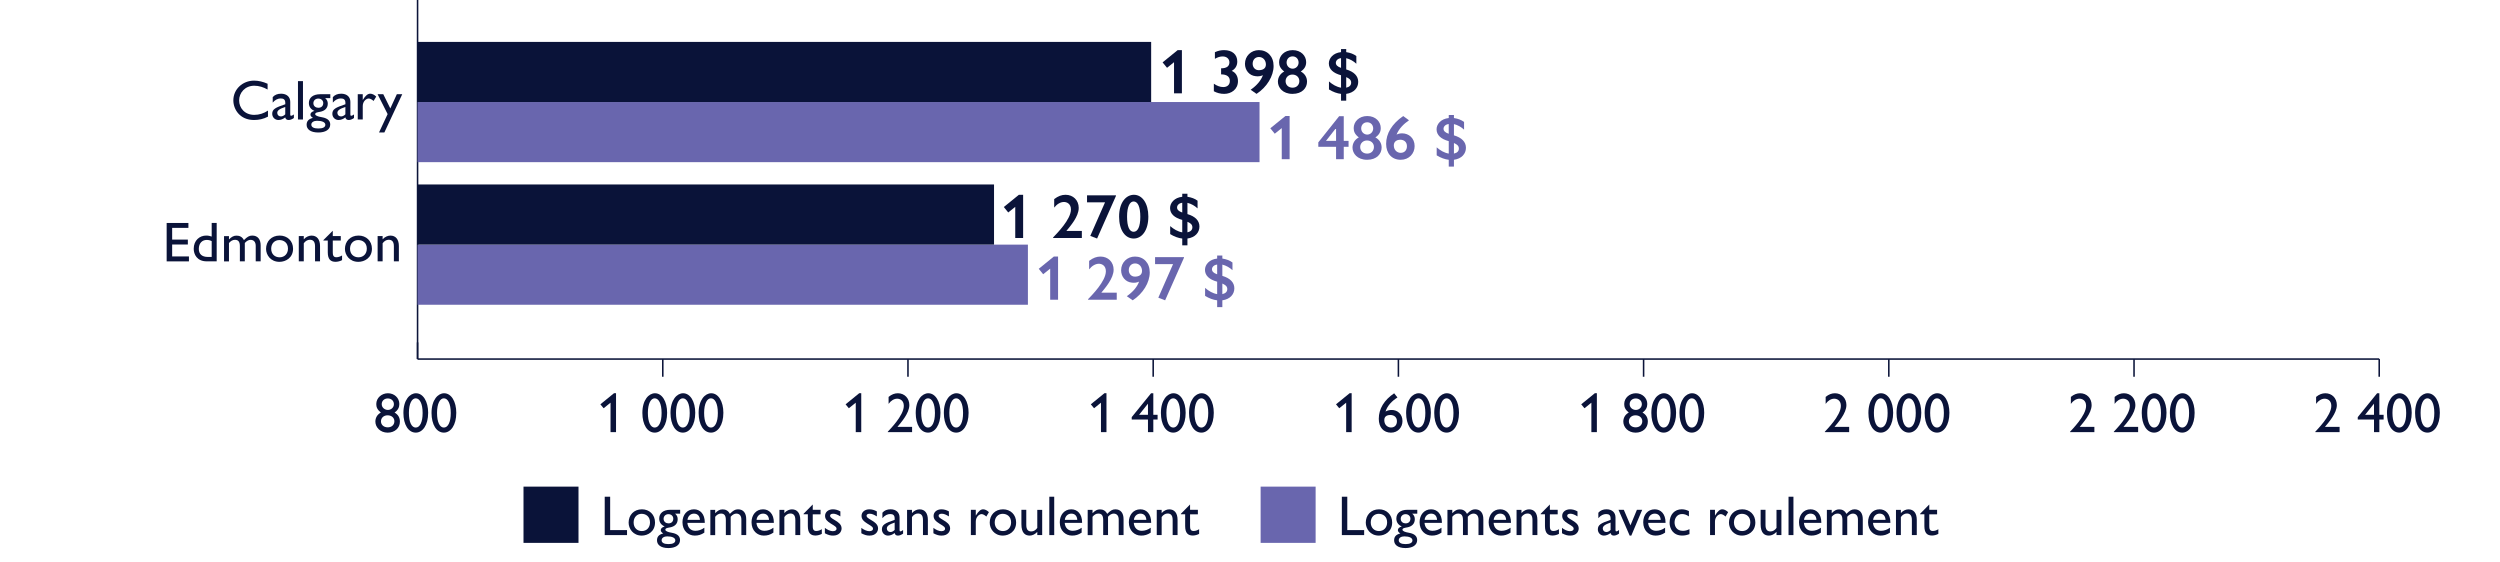 <?xml version="1.0" encoding="utf-8"?>
<!-- Generator: Adobe Illustrator 27.6.1, SVG Export Plug-In . SVG Version: 6.00 Build 0)  -->
<svg version="1.1" id="Graphic" xmlns="http://www.w3.org/2000/svg" xmlns:xlink="http://www.w3.org/1999/xlink" x="0px" y="0px"
	 viewBox="0 0 800 180" style="enable-background:new 0 0 800 180;" xml:space="preserve">
<style type="text/css">
	.st0{fill:#0A1339;}
	.st1{fill:none;stroke:#0C153A;stroke-width:0.5;stroke-miterlimit:10;}
	.st2{fill:#6966AE;}
</style>
<g>
	<g>
		<g>
			<path class="st0" d="M127.79,129.28c0,1.06-0.43,1.96-1.53,2.74c1.12,0.63,1.71,1.6,1.71,2.9c0,2.05-1.66,3.53-3.91,3.53
				c-2.41,0-3.94-1.75-3.94-3.53c0-1.15,0.54-2.25,1.75-2.9c-1.19-0.97-1.46-1.8-1.46-2.72c0-2.02,1.76-3.46,3.73-3.46
				C126.17,125.84,127.79,127.33,127.79,129.28z M124.09,136.75c1.3,0,2.11-0.85,2.11-1.94c0-1.08-0.83-1.91-2.18-1.91
				c-1.3,0-2.11,0.88-2.11,1.93C121.91,135.92,122.77,136.75,124.09,136.75z M124.12,131.18c0.97,0,1.93-0.72,1.93-1.84
				c0-1.04-0.79-1.84-1.96-1.84c-1.08,0-1.94,0.74-1.94,1.82C122.14,130.46,123.15,131.18,124.12,131.18z"/>
			<path class="st0" d="M137.01,132.1c0,3.94-1.78,6.34-3.96,6.34c-2.36,0-3.96-2.54-3.96-6.3c0-4.2,2.07-6.3,4.03-6.3
				C135.43,125.84,137.01,128.52,137.01,132.1z M133.03,136.82c1.31,0,2.21-1.69,2.21-4.66c0-3.06-0.95-4.7-2.21-4.7
				c-1.22,0-2.18,1.66-2.18,4.65S131.72,136.82,133.03,136.82z"/>
			<path class="st0" d="M146.01,132.1c0,3.94-1.78,6.34-3.96,6.34c-2.36,0-3.96-2.54-3.96-6.3c0-4.2,2.07-6.3,4.03-6.3
				C144.43,125.84,146.01,128.52,146.01,132.1z M142.03,136.82c1.31,0,2.21-1.69,2.21-4.66c0-3.06-0.95-4.7-2.21-4.7
				c-1.22,0-2.18,1.66-2.18,4.65S140.72,136.82,142.03,136.82z"/>
		</g>
		<g>
			<path class="st0" d="M197.13,125.84v12.44h-1.76v-9.42l-2.21,1.78l-1.04-1.26l4.36-3.55H197.13z"/>
			<path class="st0" d="M213.48,132.1c0,3.94-1.78,6.34-3.96,6.34c-2.36,0-3.96-2.54-3.96-6.3c0-4.2,2.07-6.3,4.03-6.3
				C211.9,125.84,213.48,128.52,213.48,132.1z M209.5,136.82c1.31,0,2.21-1.69,2.21-4.66c0-3.06-0.95-4.7-2.21-4.7
				c-1.22,0-2.18,1.66-2.18,4.65S208.19,136.82,209.5,136.82z"/>
			<path class="st0" d="M222.48,132.1c0,3.94-1.78,6.34-3.96,6.34c-2.36,0-3.96-2.54-3.96-6.3c0-4.2,2.07-6.3,4.03-6.3
				C220.9,125.84,222.48,128.52,222.48,132.1z M218.5,136.82c1.31,0,2.21-1.69,2.21-4.66c0-3.06-0.95-4.7-2.21-4.7
				c-1.22,0-2.18,1.66-2.18,4.65S217.19,136.82,218.5,136.82z"/>
			<path class="st0" d="M231.48,132.1c0,3.94-1.78,6.34-3.96,6.34c-2.36,0-3.96-2.54-3.96-6.3c0-4.2,2.07-6.3,4.03-6.3
				C229.9,125.84,231.48,128.52,231.48,132.1z M227.5,136.82c1.31,0,2.21-1.69,2.21-4.66c0-3.06-0.95-4.7-2.21-4.7
				c-1.22,0-2.18,1.66-2.18,4.65S226.19,136.82,227.5,136.82z"/>
		</g>
		<g>
			<path class="st0" d="M275.6,125.84v12.44h-1.76v-9.42l-2.21,1.78l-1.04-1.26l4.36-3.55H275.6z"/>
			<path class="st0" d="M290.99,129.62c0,2.63-2.67,5.58-3.8,6.97h4.68v1.69h-7.78v-0.13c0.41-0.5,5.13-5.08,5.13-8.28
				c0-1.89-1.42-2.29-2.12-2.29c-1.01,0-2.02,0.63-2.75,1.66v-2.23c0.97-0.81,1.94-1.17,2.97-1.17
				C289.44,125.84,290.99,127.44,290.99,129.62z"/>
			<path class="st0" d="M300.95,132.1c0,3.94-1.78,6.34-3.96,6.34c-2.36,0-3.96-2.54-3.96-6.3c0-4.2,2.07-6.3,4.03-6.3
				C299.36,125.84,300.95,128.52,300.95,132.1z M296.97,136.82c1.31,0,2.21-1.69,2.21-4.66c0-3.06-0.95-4.7-2.21-4.7
				c-1.22,0-2.18,1.66-2.18,4.65S295.65,136.82,296.97,136.82z"/>
			<path class="st0" d="M309.95,132.1c0,3.94-1.78,6.34-3.96,6.34c-2.36,0-3.96-2.54-3.96-6.3c0-4.2,2.07-6.3,4.03-6.3
				C308.36,125.84,309.95,128.52,309.95,132.1z M305.97,136.82c1.31,0,2.21-1.69,2.21-4.66c0-3.06-0.95-4.7-2.21-4.7
				c-1.22,0-2.18,1.66-2.18,4.65S304.65,136.82,305.97,136.82z"/>
		</g>
		<g>
			<path class="st0" d="M354.07,125.84v12.44h-1.76v-9.42l-2.21,1.78l-1.04-1.26l4.36-3.55H354.07z"/>
			<path class="st0" d="M369.06,125.84v6.9h1.37v1.51h-1.37v4.03h-1.71v-4.03h-5.2v-0.77l6.19-7.63H369.06z M367.35,129.17
				l-2.84,3.56h2.84V129.17z"/>
			<path class="st0" d="M379.41,132.1c0,3.94-1.78,6.34-3.96,6.34c-2.36,0-3.96-2.54-3.96-6.3c0-4.2,2.07-6.3,4.03-6.3
				C377.83,125.84,379.41,128.52,379.41,132.1z M375.43,136.82c1.31,0,2.21-1.69,2.21-4.66c0-3.06-0.95-4.7-2.21-4.7
				c-1.22,0-2.18,1.66-2.18,4.65S374.12,136.82,375.43,136.82z"/>
			<path class="st0" d="M388.41,132.1c0,3.94-1.78,6.34-3.96,6.34c-2.36,0-3.96-2.54-3.96-6.3c0-4.2,2.07-6.3,4.03-6.3
				C386.83,125.84,388.41,128.52,388.41,132.1z M384.43,136.82c1.31,0,2.21-1.69,2.21-4.66c0-3.06-0.95-4.7-2.21-4.7
				c-1.22,0-2.18,1.66-2.18,4.65S383.12,136.82,384.43,136.82z"/>
		</g>
		<g>
			<path class="st0" d="M432.53,125.84v12.44h-1.76v-9.42l-2.21,1.78l-1.04-1.26l4.36-3.55H432.53z"/>
			<path class="st0" d="M447.19,127.19c-1.69,1.06-3.21,2.56-3.82,4.5c0.68-0.38,1.33-0.5,2-0.5c1.76,0,3.42,1.26,3.42,3.55
				c0,2.03-1.46,3.71-3.69,3.71c-2.34,0-3.89-1.69-3.89-4.43c0-3.19,1.69-5.98,4.92-8.17L447.19,127.19z M445.11,136.8
				c1.15,0,1.91-0.74,1.91-2.02c0-1.26-0.88-1.98-2.11-1.98c-0.59,0-1.94,0.13-1.94,1.62C442.97,136.21,444.29,136.8,445.11,136.8z"
				/>
			<path class="st0" d="M457.88,132.1c0,3.94-1.78,6.34-3.96,6.34c-2.36,0-3.96-2.54-3.96-6.3c0-4.2,2.07-6.3,4.03-6.3
				C456.29,125.84,457.88,128.52,457.88,132.1z M453.9,136.82c1.31,0,2.21-1.69,2.21-4.66c0-3.06-0.95-4.7-2.21-4.7
				c-1.22,0-2.18,1.66-2.18,4.65S452.58,136.82,453.9,136.82z"/>
			<path class="st0" d="M466.88,132.1c0,3.94-1.78,6.34-3.96,6.34c-2.36,0-3.96-2.54-3.96-6.3c0-4.2,2.07-6.3,4.03-6.3
				C465.29,125.84,466.88,128.52,466.88,132.1z M462.9,136.82c1.31,0,2.21-1.69,2.21-4.66c0-3.06-0.95-4.7-2.21-4.7
				c-1.22,0-2.18,1.66-2.18,4.65S461.58,136.82,462.9,136.82z"/>
		</g>
		<g>
			<path class="st0" d="M511,125.84v12.44h-1.76v-9.42l-2.21,1.78l-1.04-1.26l4.36-3.55H511z"/>
			<path class="st0" d="M527.13,129.28c0,1.06-0.43,1.96-1.53,2.74c1.12,0.63,1.71,1.6,1.71,2.9c0,2.05-1.66,3.53-3.91,3.53
				c-2.41,0-3.94-1.75-3.94-3.53c0-1.15,0.54-2.25,1.75-2.9c-1.19-0.97-1.46-1.8-1.46-2.72c0-2.02,1.76-3.46,3.73-3.46
				C525.51,125.84,527.13,127.33,527.13,129.28z M523.42,136.75c1.3,0,2.11-0.85,2.11-1.94c0-1.08-0.83-1.91-2.18-1.91
				c-1.3,0-2.11,0.88-2.11,1.93C521.24,135.92,522.11,136.75,523.42,136.75z M523.46,131.18c0.97,0,1.93-0.72,1.93-1.84
				c0-1.04-0.79-1.84-1.96-1.84c-1.08,0-1.94,0.74-1.94,1.82C521.48,130.46,522.48,131.18,523.46,131.18z"/>
			<path class="st0" d="M536.35,132.1c0,3.94-1.78,6.34-3.96,6.34c-2.36,0-3.96-2.54-3.96-6.3c0-4.2,2.07-6.3,4.03-6.3
				C534.76,125.84,536.35,128.52,536.35,132.1z M532.37,136.82c1.31,0,2.21-1.69,2.21-4.66c0-3.06-0.95-4.7-2.21-4.7
				c-1.22,0-2.18,1.66-2.18,4.65S531.05,136.82,532.37,136.82z"/>
			<path class="st0" d="M545.35,132.1c0,3.94-1.78,6.34-3.96,6.34c-2.36,0-3.96-2.54-3.96-6.3c0-4.2,2.07-6.3,4.03-6.3
				C543.76,125.84,545.35,128.52,545.35,132.1z M541.37,136.82c1.31,0,2.21-1.69,2.21-4.66c0-3.06-0.95-4.7-2.21-4.7
				c-1.22,0-2.18,1.66-2.18,4.65S540.05,136.82,541.37,136.82z"/>
		</g>
		<g>
			<path class="st0" d="M590.85,129.62c0,2.63-2.66,5.58-3.8,6.97h4.68v1.69h-7.78v-0.13c0.41-0.5,5.13-5.08,5.13-8.28
				c0-1.89-1.42-2.29-2.12-2.29c-1.01,0-2.02,0.63-2.75,1.66v-2.23c0.97-0.81,1.94-1.17,2.97-1.17
				C589.3,125.84,590.85,127.44,590.85,129.62z"/>
			<path class="st0" d="M605.81,132.1c0,3.94-1.78,6.34-3.96,6.34c-2.36,0-3.96-2.54-3.96-6.3c0-4.2,2.07-6.3,4.03-6.3
				C604.23,125.84,605.81,128.52,605.81,132.1z M601.83,136.82c1.31,0,2.21-1.69,2.21-4.66c0-3.06-0.95-4.7-2.21-4.7
				c-1.22,0-2.18,1.66-2.18,4.65S600.52,136.82,601.83,136.82z"/>
			<path class="st0" d="M614.81,132.1c0,3.94-1.78,6.34-3.96,6.34c-2.36,0-3.96-2.54-3.96-6.3c0-4.2,2.07-6.3,4.03-6.3
				C613.23,125.84,614.81,128.52,614.81,132.1z M610.83,136.82c1.31,0,2.21-1.69,2.21-4.66c0-3.06-0.95-4.7-2.21-4.7
				c-1.22,0-2.18,1.66-2.18,4.65S609.52,136.82,610.83,136.82z"/>
			<path class="st0" d="M623.81,132.1c0,3.94-1.78,6.34-3.96,6.34c-2.36,0-3.96-2.54-3.96-6.3c0-4.2,2.07-6.3,4.03-6.3
				C622.23,125.84,623.81,128.52,623.81,132.1z M619.83,136.82c1.31,0,2.21-1.69,2.21-4.66c0-3.06-0.95-4.7-2.21-4.7
				c-1.22,0-2.18,1.66-2.18,4.65S618.52,136.82,619.83,136.82z"/>
		</g>
		<g>
			<path class="st0" d="M669.32,129.62c0,2.63-2.66,5.58-3.8,6.97h4.68v1.69h-7.78v-0.13c0.41-0.5,5.13-5.08,5.13-8.28
				c0-1.89-1.42-2.29-2.12-2.29c-1.01,0-2.02,0.63-2.75,1.66v-2.23c0.97-0.81,1.94-1.17,2.97-1.17
				C667.77,125.84,669.32,127.44,669.32,129.62z"/>
			<path class="st0" d="M683.32,129.62c0,2.63-2.66,5.58-3.8,6.97h4.68v1.69h-7.78v-0.13c0.41-0.5,5.13-5.08,5.13-8.28
				c0-1.89-1.42-2.29-2.12-2.29c-1.01,0-2.02,0.63-2.75,1.66v-2.23c0.97-0.81,1.94-1.17,2.97-1.17
				C681.78,125.84,683.32,127.44,683.32,129.62z"/>
			<path class="st0" d="M693.28,132.1c0,3.94-1.78,6.34-3.96,6.34c-2.36,0-3.96-2.54-3.96-6.3c0-4.2,2.07-6.3,4.03-6.3
				C691.69,125.84,693.28,128.52,693.28,132.1z M689.3,136.82c1.31,0,2.21-1.69,2.21-4.66c0-3.06-0.95-4.7-2.21-4.7
				c-1.22,0-2.18,1.66-2.18,4.65S687.99,136.82,689.3,136.82z"/>
			<path class="st0" d="M702.28,132.1c0,3.94-1.78,6.34-3.96,6.34c-2.36,0-3.96-2.54-3.96-6.3c0-4.2,2.07-6.3,4.03-6.3
				C700.69,125.84,702.28,128.52,702.28,132.1z M698.3,136.82c1.31,0,2.21-1.69,2.21-4.66c0-3.06-0.95-4.7-2.21-4.7
				c-1.22,0-2.18,1.66-2.18,4.65S696.99,136.82,698.3,136.82z"/>
		</g>
		<g>
			<path class="st0" d="M747.79,129.62c0,2.63-2.66,5.58-3.8,6.97h4.68v1.69h-7.78v-0.13c0.41-0.5,5.13-5.08,5.13-8.28
				c0-1.89-1.42-2.29-2.12-2.29c-1.01,0-2.02,0.63-2.75,1.66v-2.23c0.97-0.81,1.94-1.17,2.97-1.17
				C746.24,125.84,747.79,127.44,747.79,129.62z"/>
			<path class="st0" d="M761.39,125.84v6.9h1.37v1.51h-1.37v4.03h-1.71v-4.03h-5.2v-0.77l6.19-7.63H761.39z M759.68,129.17
				l-2.84,3.56h2.84V129.17z"/>
			<path class="st0" d="M771.75,132.1c0,3.94-1.78,6.34-3.96,6.34c-2.36,0-3.96-2.54-3.96-6.3c0-4.2,2.07-6.3,4.03-6.3
				C770.16,125.84,771.75,128.52,771.75,132.1z M767.77,136.82c1.31,0,2.21-1.69,2.21-4.66c0-3.06-0.95-4.7-2.21-4.7
				c-1.22,0-2.18,1.66-2.18,4.65S766.45,136.82,767.77,136.82z"/>
			<path class="st0" d="M780.75,132.1c0,3.94-1.78,6.34-3.96,6.34c-2.36,0-3.96-2.54-3.96-6.3c0-4.2,2.07-6.3,4.03-6.3
				C779.16,125.84,780.75,128.52,780.75,132.1z M776.77,136.82c1.31,0,2.21-1.69,2.21-4.66c0-3.06-0.95-4.7-2.21-4.7
				c-1.22,0-2.18,1.66-2.18,4.65S775.45,136.82,776.77,136.82z"/>
		</g>
	</g>
</g>
<line class="st1" x1="133.62" y1="114.9" x2="761.35" y2="114.9"/>
<g>
	<g>
		<line class="st1" x1="133.62" y1="114.9" x2="133.62" y2="109.56"/>
		<line class="st1" x1="212.09" y1="114.9" x2="212.09" y2="120.56"/>
		<line class="st1" x1="290.55" y1="114.9" x2="290.55" y2="120.56"/>
		<line class="st1" x1="369.02" y1="114.9" x2="369.02" y2="120.56"/>
		<line class="st1" x1="447.49" y1="114.9" x2="447.49" y2="120.56"/>
		<line class="st1" x1="525.95" y1="114.9" x2="525.95" y2="120.56"/>
		<line class="st1" x1="604.42" y1="114.9" x2="604.42" y2="120.56"/>
		<line class="st1" x1="682.89" y1="114.9" x2="682.89" y2="120.56"/>
		<line class="st1" x1="761.35" y1="114.9" x2="761.35" y2="120.56"/>
	</g>
</g>
<line class="st1" x1="133.62" y1="114.9" x2="133.62" y2="0"/>
<g>
	<g>
		<path class="st0" d="M60.29,71.35v1.57h-5.2v3.75h5.02v1.57h-5.02v3.82h5.37v1.58h-7.13V71.35H60.29z"/>
		<path class="st0" d="M69.34,71.35v12.28h-3.19c-3.1,0-4.16-2.23-4.16-4c0-2.75,1.91-4.25,4-4.25c0.7,0,1.24,0.14,1.75,0.32v-4.36
			H69.34z M66.48,82.22h1.26v-5.06c-0.5-0.27-0.99-0.38-1.6-0.38c-1.44,0-2.52,1.03-2.52,2.86C63.61,81.29,64.64,82.22,66.48,82.22z
			"/>
		<path class="st0" d="M78.05,76.84c1.04-1.04,1.71-1.46,2.66-1.46c1.76,0,2.7,1.19,2.7,3.17v5.08h-1.58v-4.95
			c0-1.24-0.61-1.93-1.67-1.93c-0.58,0-1.28,0.36-1.82,1.01v5.87h-1.58v-4.84c0-1.42-0.5-2.05-1.58-2.05c-0.77,0-1.37,0.4-1.91,1.03
			v5.87h-1.58v-8.08h1.58v1.06c0.85-0.86,1.53-1.22,2.41-1.22C76.65,75.38,77.55,75.81,78.05,76.84z"/>
		<path class="st0" d="M93.78,79.59c0,2.95-2.41,4.2-4.34,4.2c-2.86,0-4.3-2.21-4.3-4.14c0-2.41,1.69-4.27,4.36-4.27
			C91.93,75.38,93.78,77.07,93.78,79.59z M86.78,79.59c0,1.73,1.17,2.75,2.7,2.75c1.6,0,2.67-1.17,2.67-2.77
			c0-1.91-1.35-2.75-2.75-2.75C87.91,76.82,86.78,77.88,86.78,79.59z"/>
		<path class="st0" d="M102.41,78.75v4.88h-1.6v-4.84c0-1.67-0.79-2.07-1.66-2.07c-0.74,0-1.46,0.43-1.94,1.13v5.78h-1.6v-8.08h1.6
			v1.03c0.72-0.83,1.73-1.19,2.47-1.19C101.4,75.38,102.41,76.6,102.41,78.75z"/>
		<path class="st0" d="M106.45,73.87h0.04v1.67h2.56v1.44h-2.56v3.76c0,0.81,0.13,1.58,1.13,1.58c0.67,0,1.33-0.25,1.84-0.58v1.5
			c-0.58,0.34-1.46,0.54-2.07,0.54c-1.58,0-2.5-0.79-2.5-3.04v-3.76h-1.4v-0.16L106.45,73.87z"/>
		<path class="st0" d="M119.02,79.59c0,2.95-2.41,4.2-4.34,4.2c-2.86,0-4.3-2.21-4.3-4.14c0-2.41,1.69-4.27,4.36-4.27
			C117.16,75.38,119.02,77.07,119.02,79.59z M112.01,79.59c0,1.73,1.17,2.75,2.7,2.75c1.6,0,2.67-1.17,2.67-2.77
			c0-1.91-1.35-2.75-2.75-2.75C113.15,76.82,112.01,77.88,112.01,79.59z"/>
		<path class="st0" d="M127.64,78.75v4.88h-1.6v-4.84c0-1.67-0.79-2.07-1.66-2.07c-0.74,0-1.46,0.43-1.94,1.13v5.78h-1.6v-8.08h1.6
			v1.03c0.72-0.83,1.73-1.19,2.47-1.19C126.63,75.38,127.64,76.6,127.64,78.75z"/>
	</g>
</g>
<g>
	<g>
		<path class="st0" d="M85.63,26.8v1.85c-1.31-0.74-2.75-1.22-4.25-1.22c-3.01,0-4.86,2.29-4.86,4.7c0,2.41,1.78,4.63,4.84,4.63
			c1.6,0,3.06-0.49,4.39-1.37v1.93c-1.44,0.77-2.92,1.08-4.47,1.08c-4.52,0-6.61-3.4-6.61-6.28c0-3.6,2.99-6.32,6.64-6.32
			C82.7,25.8,84.16,26.14,85.63,26.8z"/>
		<path class="st0" d="M92.88,32.6v4.07c0,0.25,0.09,0.38,0.31,0.38c0.16,0,0.47-0.14,0.85-0.43v1.15
			c-0.61,0.41-1.15,0.63-1.67,0.63c-0.58,0-0.95-0.23-1.1-0.83c-0.7,0.56-1.44,0.83-2.18,0.83c-1.15,0-1.98-0.92-1.98-1.98
			c0-1.48,1.01-2,4.18-3.06v-0.45c0-1.01-0.5-1.41-1.46-1.41c-0.88,0-1.78,0.41-2.56,1.33v-1.75c0.63-0.74,1.55-1.1,2.68-1.1
			C91.8,29.99,92.88,31.05,92.88,32.6z M89.88,37.26c0.5,0,0.97-0.25,1.4-0.67v-2.36c-1.85,0.61-2.56,1.13-2.56,1.89
			C88.72,36.76,89.19,37.26,89.88,37.26z"/>
		<path class="st0" d="M96.95,25.96v12.28h-1.6V25.96H96.95z"/>
		<path class="st0" d="M105.7,31.4h-1.66c0.61,0.47,0.85,1.1,0.85,1.76c0,1.53-1.04,2.34-2.43,2.61c-0.7,0.14-1.6,0.2-1.6,0.76
			c0,0.42,0.79,0.77,2.09,0.97c2.27,0.38,2.72,1.44,2.72,2.36c0,1.62-1.55,2.54-3.82,2.54c-2.56,0-3.73-1.1-3.73-2.45
			c0-1.01,0.43-1.84,2.03-2.23c-0.54-0.32-0.81-0.67-0.81-1.03c0-0.54,0.38-0.94,1.28-1.21c-1.3-0.54-1.78-1.48-1.78-2.52
			c0-1.66,1.26-2.81,3.66-2.81h3.2V31.4z M101.86,41.12c1.44,0,2.25-0.41,2.25-1.19c0-0.85-1.12-1.28-2.65-1.28
			c-0.99,0-1.84,0.43-1.84,1.24C99.63,40.7,100.44,41.12,101.86,41.12z M101.86,34.49c0.9,0,1.58-0.5,1.58-1.53
			c0-0.77-0.65-1.42-1.58-1.42c-0.92,0-1.58,0.63-1.58,1.48C100.28,33.99,101.09,34.49,101.86,34.49z"/>
		<path class="st0" d="M112.12,32.6v4.07c0,0.25,0.09,0.38,0.31,0.38c0.16,0,0.47-0.14,0.85-0.43v1.15
			c-0.61,0.41-1.15,0.63-1.67,0.63c-0.58,0-0.95-0.23-1.1-0.83c-0.7,0.56-1.44,0.83-2.18,0.83c-1.15,0-1.98-0.92-1.98-1.98
			c0-1.48,1.01-2,4.18-3.06v-0.45c0-1.01-0.5-1.41-1.46-1.41c-0.88,0-1.78,0.41-2.56,1.33v-1.75c0.63-0.74,1.55-1.1,2.68-1.1
			C111.04,29.99,112.12,31.05,112.12,32.6z M109.12,37.26c0.5,0,0.97-0.25,1.4-0.67v-2.36c-1.85,0.61-2.56,1.13-2.56,1.89
			C107.97,36.76,108.43,37.26,109.12,37.26z"/>
		<path class="st0" d="M120.39,30.91l-0.85,1.4c-0.47-0.45-1.1-0.79-1.55-0.79c-0.79,0-1.91,0.9-1.91,2.41v4.3h-1.6v-8.08h1.6v1.85
			c0.92-1.51,1.66-2.02,2.41-2.02C119.16,29.99,119.85,30.37,120.39,30.91z"/>
		<path class="st0" d="M122.65,30.15l2.25,4.55l2.09-4.55h1.73L123,42.38h-1.71l2.75-5.87l-3.21-6.36H122.65z"/>
	</g>
</g>
<rect x="133.62" y="32.65" class="st2" width="269.43" height="19.24"/>
<rect x="133.62" y="78.28" class="st2" width="195.31" height="19.24"/>
<rect x="133.62" y="13.41" class="st0" width="234.75" height="19.24"/>
<rect x="133.62" y="59.03" class="st0" width="184.47" height="19.24"/>
<g>
	<g>
		<g>
			<path class="st0" d="M378.21,16.04v13.82h-2.52V19.9l-2.24,1.8l-1.42-1.74l4.82-3.92H378.21z"/>
			<path class="st0" d="M394.15,22.68c1.32,0.54,2,1.78,2,3.28c0,2.62-2.12,4.08-4.42,4.08c-1.18,0-2.32-0.3-3.3-0.84v-2.42
				c0.96,0.68,2,1.08,3,1.08c1.26,0,2.12-0.7,2.12-1.96c0-1.4-1.02-2.1-2.8-2.1v-1.94c1.84,0,2.66-0.72,2.66-1.92
				c0-1.04-0.8-1.88-2.16-1.88c-0.84,0-1.62,0.26-2.48,0.76V16.7c1.06-0.5,2.04-0.66,2.96-0.66c2.52,0,4.2,1.34,4.2,3.66
				C395.93,21.04,395.27,22.08,394.15,22.68z"/>
			<path class="st0" d="M407.55,21.12c0,3.2-2.14,6.76-5.46,8.92l-1.88-1.32c1.96-1.36,3.34-3,3.92-4.66
				c-0.68,0.32-1.5,0.44-2.32,0.32c-2.06-0.2-3.42-1.92-3.42-3.96c0-2.48,1.94-4.38,4.44-4.38
				C405.55,16.04,407.55,18.02,407.55,21.12z M402.81,22.46c1.14,0,2.28-0.44,2.28-1.82c0-1.28-0.84-2.4-2.22-2.4
				c-1.2,0-2.02,0.88-2.02,2.16C400.85,21.54,401.63,22.46,402.81,22.46z"/>
			<path class="st0" d="M417.97,19.88c0,1.2-0.48,2.16-1.72,3c1.3,0.7,2,1.86,2,3.26c0,1.98-1.54,3.9-4.64,3.9
				c-3.18,0-4.68-2.06-4.68-3.9c0-1.3,0.66-2.54,2.02-3.26c-1.28-0.98-1.64-1.9-1.64-2.98c0-2.02,1.68-3.86,4.34-3.86
				C416.37,16.04,417.97,17.9,417.97,19.88z M413.63,28.06c1.28,0,2.16-0.9,2.16-2.12c0-1.2-0.92-2.08-2.22-2.08
				c-1.28,0-2.18,0.92-2.18,2.1C411.39,27.2,412.31,28.06,413.63,28.06z M413.65,21.98c0.98,0,1.9-0.8,1.9-1.96
				c0-1.08-0.74-1.98-1.92-1.98c-1.18,0-1.92,0.9-1.92,1.96C411.71,21.2,412.67,21.98,413.65,21.98z"/>
			<path class="st0" d="M430.79,32.22h-1.66v-2.18c-1.2-0.12-2.62-0.64-3.86-1.42v-2.56c1.14,1,2.44,1.76,3.86,2v-3.98
				c-2.5-0.68-3.9-1.94-3.9-3.8c0-1.62,1.36-3.34,3.9-3.6V15.7h1.66v0.98c1.3,0.2,2.38,0.6,3.24,1.26v2.46
				c-0.86-0.82-2.04-1.5-3.24-1.78v3.6c2.52,0.74,3.84,2.12,3.84,3.98c0,1.9-1.36,3.5-3.84,3.84V32.22z M429.13,18.6
				c-1.06,0.12-1.66,0.8-1.66,1.5c0,0.68,0.46,1.2,1.66,1.62V18.6z M430.79,28.06c1.06-0.24,1.58-0.8,1.58-1.62
				c0-1-0.8-1.4-1.58-1.76V28.06z"/>
		</g>
	</g>
	<g>
		<g>
			<path class="st0" d="M327.4,62.33v13.82h-2.52v-9.96l-2.24,1.8l-1.42-1.74l4.82-3.92H327.4z"/>
			<path class="st0" d="M345.19,66.53c0,2.8-2.68,5.8-3.94,7.36h4.94v2.26H337v-0.18c1.24-1.3,5.7-5.76,5.7-8.94
				c0-1.84-1.34-2.4-2.22-2.4c-1.12,0-2.24,0.66-3.14,1.8v-2.72c1.28-0.98,2.42-1.38,3.64-1.38
				C343.4,62.33,345.19,64.07,345.19,66.53z"/>
			<path class="st0" d="M357.11,62.51v0.18l-6.04,13.64l-2.18-0.84l4.72-10.74h-5.76v-2.24H357.11z"/>
			<path class="st0" d="M367.47,69.31c0,4.48-2.1,7.02-4.68,7.02c-2.72,0-4.68-2.66-4.68-7c0-4.68,2.32-7,4.74-7
				C365.53,62.33,367.47,65.09,367.47,69.31z M362.76,74.17c1.3,0,2.14-1.56,2.14-4.8c0-3.16-0.8-4.9-2.14-4.9
				c-1.2,0-2.1,1.56-2.1,4.86C360.66,72.49,361.4,74.17,362.76,74.17z"/>
			<path class="st0" d="M379.98,78.51h-1.66v-2.18c-1.2-0.12-2.62-0.64-3.86-1.42v-2.56c1.14,1,2.44,1.76,3.86,2v-3.98
				c-2.5-0.68-3.9-1.94-3.9-3.8c0-1.62,1.36-3.34,3.9-3.6v-0.98h1.66v0.98c1.3,0.2,2.38,0.6,3.24,1.26v2.46
				c-0.86-0.82-2.04-1.5-3.24-1.78v3.6c2.52,0.74,3.84,2.12,3.84,3.98c0,1.9-1.36,3.5-3.84,3.84V78.51z M378.32,64.89
				c-1.06,0.12-1.66,0.8-1.66,1.5c0,0.68,0.46,1.2,1.66,1.62V64.89z M379.98,74.35c1.06-0.24,1.58-0.8,1.58-1.62
				c0-1-0.8-1.4-1.58-1.76V74.35z"/>
		</g>
	</g>
	<g>
		<g>
			<path class="st2" d="M412.68,37.13v13.82h-2.52v-9.96l-2.24,1.8l-1.42-1.74l4.82-3.92H412.68z"/>
			<path class="st2" d="M430,37.19v7.88h1.54v1.9H430v3.98h-2.46v-3.98h-5.68v-1.42l6.66-8.36H430z M427.54,40.97l-3.22,4.1h3.22
				V40.97z"/>
			<path class="st2" d="M441.84,40.97c0,1.2-0.48,2.16-1.72,3c1.3,0.7,2,1.86,2,3.26c0,1.98-1.54,3.9-4.64,3.9
				c-3.18,0-4.68-2.06-4.68-3.9c0-1.3,0.66-2.54,2.02-3.26c-1.28-0.98-1.64-1.9-1.64-2.98c0-2.02,1.68-3.86,4.34-3.86
				C440.24,37.13,441.84,38.99,441.84,40.97z M437.5,49.15c1.28,0,2.16-0.9,2.16-2.12c0-1.2-0.92-2.08-2.22-2.08
				c-1.28,0-2.18,0.92-2.18,2.1C435.26,48.29,436.18,49.15,437.5,49.15z M437.52,43.07c0.98,0,1.9-0.8,1.9-1.96
				c0-1.08-0.74-1.98-1.92-1.98c-1.18,0-1.92,0.9-1.92,1.96C435.58,42.29,436.54,43.07,437.52,43.07z"/>
			<path class="st2" d="M450.88,38.49c-1.72,1.18-3.24,2.7-3.98,4.58c0.6-0.3,1.18-0.4,1.78-0.4c2.12,0,4,1.52,4,4.08
				c0,2.38-1.78,4.38-4.46,4.38c-2.9,0-4.66-2.1-4.66-5.08c0-3.36,1.86-6.4,5.46-8.92L450.88,38.49z M448.2,48.91
				c1.3,0,2.02-0.92,2.02-2.12c0-1.34-0.9-2.08-2.16-2.08c-0.86,0-2.04,0.44-2.04,1.8C446.02,48.21,447.26,48.91,448.2,48.91z"/>
			<path class="st2" d="M465.26,53.31h-1.66v-2.18c-1.2-0.12-2.62-0.64-3.86-1.42v-2.56c1.14,1,2.44,1.76,3.86,2v-3.98
				c-2.5-0.68-3.9-1.94-3.9-3.8c0-1.62,1.36-3.34,3.9-3.6v-0.98h1.66v0.98c1.3,0.2,2.38,0.6,3.24,1.26v2.46
				c-0.86-0.82-2.04-1.5-3.24-1.78v3.6c2.52,0.74,3.84,2.12,3.84,3.98c0,1.9-1.36,3.5-3.84,3.84V53.31z M463.59,39.69
				c-1.06,0.12-1.66,0.8-1.66,1.5c0,0.68,0.46,1.2,1.66,1.62V39.69z M465.26,49.15c1.06-0.24,1.58-0.8,1.58-1.62
				c0-1-0.8-1.4-1.58-1.76V49.15z"/>
		</g>
	</g>
	<g>
		<g>
			<path class="st2" d="M338.58,82.1v13.82h-2.52v-9.96l-2.24,1.8l-1.42-1.74l4.82-3.92H338.58z"/>
			<path class="st2" d="M356.36,86.3c0,2.8-2.68,5.8-3.94,7.36h4.94v2.26h-9.18v-0.18c1.24-1.3,5.7-5.76,5.7-8.94
				c0-1.84-1.34-2.4-2.22-2.4c-1.12,0-2.24,0.66-3.14,1.8v-2.72c1.28-0.98,2.42-1.38,3.64-1.38
				C354.58,82.1,356.36,83.84,356.36,86.3z"/>
			<path class="st2" d="M367.92,87.18c0,3.2-2.14,6.76-5.46,8.92l-1.88-1.32c1.96-1.36,3.34-3,3.92-4.66
				c-0.68,0.32-1.5,0.44-2.32,0.32c-2.06-0.2-3.42-1.92-3.42-3.96c0-2.48,1.94-4.38,4.44-4.38
				C365.92,82.1,367.92,84.08,367.92,87.18z M363.17,88.52c1.14,0,2.28-0.44,2.28-1.82c0-1.28-0.84-2.4-2.22-2.4
				c-1.2,0-2.02,0.88-2.02,2.16C361.21,87.6,361.99,88.52,363.17,88.52z"/>
			<path class="st2" d="M378.88,82.28v0.18l-6.04,13.64l-2.18-0.84l4.72-10.74h-5.76v-2.24H378.88z"/>
			<path class="st2" d="M391.15,98.28h-1.66V96.1c-1.2-0.12-2.62-0.64-3.86-1.42v-2.56c1.14,1,2.44,1.76,3.86,2v-3.98
				c-2.5-0.68-3.9-1.94-3.9-3.8c0-1.62,1.36-3.34,3.9-3.6v-0.98h1.66v0.98c1.3,0.2,2.38,0.6,3.24,1.26v2.46
				c-0.86-0.82-2.04-1.5-3.24-1.78v3.6c2.52,0.74,3.84,2.12,3.84,3.98c0,1.9-1.36,3.5-3.84,3.84V98.28z M389.49,84.66
				c-1.06,0.12-1.66,0.8-1.66,1.5c0,0.68,0.46,1.2,1.66,1.62V84.66z M391.15,94.12c1.06-0.24,1.58-0.8,1.58-1.62
				c0-1-0.8-1.4-1.58-1.76V94.12z"/>
		</g>
	</g>
</g>
<g>
	<g>
		<path class="st0" d="M195.25,158.95v10.68h5.4v1.6h-7.14v-12.28H195.25z"/>
		<path class="st0" d="M209.61,167.19c0,2.95-2.36,4.2-4.24,4.2c-2.8,0-4.21-2.21-4.21-4.14c0-2.41,1.65-4.27,4.26-4.27
			C207.79,162.98,209.61,164.67,209.61,167.19z M202.76,167.19c0,1.73,1.14,2.75,2.64,2.75c1.57,0,2.6-1.17,2.6-2.77
			c0-1.91-1.32-2.75-2.69-2.75C203.87,164.42,202.76,165.48,202.76,167.19z"/>
		<path class="st0" d="M217.65,164.38h-1.62c0.6,0.47,0.83,1.1,0.83,1.76c0,1.53-1.02,2.34-2.38,2.61c-0.69,0.14-1.57,0.2-1.57,0.76
			c0,0.42,0.77,0.77,2.04,0.97c2.22,0.38,2.66,1.44,2.66,2.36c0,1.62-1.51,2.54-3.73,2.54c-2.5,0-3.64-1.1-3.64-2.45
			c0-1.01,0.42-1.84,1.99-2.23c-0.53-0.32-0.79-0.67-0.79-1.03c0-0.54,0.37-0.94,1.25-1.21c-1.27-0.54-1.74-1.48-1.74-2.52
			c0-1.66,1.23-2.81,3.57-2.81h3.13V164.38z M213.9,174.11c1.41,0,2.2-0.41,2.2-1.19c0-0.85-1.09-1.28-2.59-1.28
			c-0.97,0-1.79,0.43-1.79,1.24C211.72,173.69,212.51,174.11,213.9,174.11z M213.9,167.48c0.88,0,1.55-0.5,1.55-1.53
			c0-0.77-0.63-1.42-1.55-1.42c-0.9,0-1.55,0.63-1.55,1.48C212.35,166.98,213.14,167.48,213.9,167.48z"/>
		<path class="st0" d="M225.53,167.16v0.16h-5.56c0.11,1.53,1.07,2.54,2.55,2.54c1.02,0,2.02-0.36,2.87-0.99v1.57
			c-1.04,0.7-1.95,0.95-3.08,0.95c-2.11,0-3.92-1.6-3.92-4.27c0-2.34,1.43-4.14,3.69-4.14
			C224.05,162.98,225.53,164.51,225.53,167.16z M223.98,166.36c-0.07-1.24-0.74-2-1.92-2c-1.13,0-1.97,0.88-2.06,2H223.98z"/>
		<path class="st0" d="M233.55,164.44c1.02-1.04,1.67-1.46,2.6-1.46c1.72,0,2.64,1.19,2.64,3.17v5.08h-1.55v-4.95
			c0-1.24-0.6-1.93-1.64-1.93c-0.56,0-1.25,0.36-1.78,1.01v5.87h-1.55v-4.84c0-1.42-0.49-2.05-1.55-2.05c-0.76,0-1.34,0.4-1.86,1.03
			v5.87h-1.55v-8.08h1.55v1.06c0.83-0.86,1.5-1.22,2.36-1.22C232.18,162.98,233.06,163.41,233.55,164.44z"/>
		<path class="st0" d="M247.63,167.16v0.16h-5.56c0.11,1.53,1.07,2.54,2.55,2.54c1.02,0,2.02-0.36,2.87-0.99v1.57
			c-1.04,0.7-1.95,0.95-3.08,0.95c-2.11,0-3.92-1.6-3.92-4.27c0-2.34,1.43-4.14,3.69-4.14
			C246.15,162.98,247.63,164.51,247.63,167.16z M246.08,166.36c-0.07-1.24-0.74-2-1.92-2c-1.13,0-1.97,0.88-2.06,2H246.08z"/>
		<path class="st0" d="M256.08,166.35v4.88h-1.57v-4.84c0-1.67-0.77-2.07-1.62-2.07c-0.72,0-1.42,0.43-1.9,1.13v5.78h-1.57v-8.08
			h1.57v1.03c0.7-0.83,1.69-1.19,2.41-1.19C255.09,162.98,256.08,164.2,256.08,166.35z"/>
		<path class="st0" d="M260.04,161.47h0.04v1.67h2.5v1.44h-2.5v3.76c0,0.81,0.12,1.58,1.11,1.58c0.65,0,1.3-0.25,1.79-0.58v1.49
			c-0.56,0.34-1.42,0.54-2.02,0.54c-1.55,0-2.45-0.79-2.45-3.04v-3.76h-1.37v-0.16L260.04,161.47z"/>
		<path class="st0" d="M266.53,162.98c0.81,0,1.6,0.22,2.39,0.67v1.6c-0.9-0.56-1.57-0.86-2.29-0.86s-1,0.31-1,0.61
			c0,0.4,0.11,0.63,1.57,1.48c0.95,0.56,2.11,1.3,2.11,2.61c0,0.95-0.7,2.3-2.71,2.3c-0.86,0-1.46-0.14-2.64-0.74v-1.73
			c0.74,0.59,1.78,1.06,2.52,1.06c0.88,0,1.21-0.38,1.21-0.76c0-0.5-0.14-0.67-1.88-1.71c-1.04-0.65-1.79-1.31-1.79-2.43
			C264.01,163.86,265.07,162.98,266.53,162.98z"/>
		<path class="st0" d="M278.2,162.98c0.81,0,1.6,0.22,2.39,0.67v1.6c-0.9-0.56-1.57-0.86-2.29-0.86s-1,0.31-1,0.61
			c0,0.4,0.11,0.63,1.57,1.48c0.95,0.56,2.11,1.3,2.11,2.61c0,0.95-0.7,2.3-2.71,2.3c-0.86,0-1.46-0.14-2.64-0.74v-1.73
			c0.74,0.59,1.78,1.06,2.52,1.06c0.88,0,1.21-0.38,1.21-0.76c0-0.5-0.14-0.67-1.88-1.71c-1.04-0.65-1.79-1.31-1.79-2.43
			C275.68,163.86,276.74,162.98,278.2,162.98z"/>
		<path class="st0" d="M287.86,165.59v4.07c0,0.25,0.09,0.38,0.3,0.38c0.16,0,0.46-0.14,0.83-0.43v1.15
			c-0.6,0.41-1.13,0.63-1.64,0.63c-0.56,0-0.93-0.23-1.07-0.83c-0.69,0.56-1.41,0.83-2.13,0.83c-1.13,0-1.94-0.92-1.94-1.98
			c0-1.48,0.99-2,4.08-3.06v-0.45c0-1.01-0.49-1.41-1.42-1.41c-0.86,0-1.74,0.41-2.5,1.33v-1.75c0.62-0.74,1.51-1.1,2.62-1.1
			C286.8,162.98,287.86,164.04,287.86,165.59z M284.92,170.25c0.49,0,0.95-0.25,1.37-0.67v-2.36c-1.81,0.61-2.5,1.13-2.5,1.89
			C283.79,169.75,284.25,170.25,284.92,170.25z"/>
		<path class="st0" d="M296.92,166.35v4.88h-1.57v-4.84c0-1.67-0.77-2.07-1.62-2.07c-0.72,0-1.42,0.43-1.9,1.13v5.78h-1.57v-8.08
			h1.57v1.03c0.7-0.83,1.69-1.19,2.41-1.19C295.93,162.98,296.92,164.2,296.92,166.35z"/>
		<path class="st0" d="M301.26,162.98c0.81,0,1.6,0.22,2.39,0.67v1.6c-0.9-0.56-1.57-0.86-2.29-0.86s-1,0.31-1,0.61
			c0,0.4,0.11,0.63,1.57,1.48c0.95,0.56,2.11,1.3,2.11,2.61c0,0.95-0.7,2.3-2.71,2.3c-0.86,0-1.46-0.14-2.64-0.74v-1.73
			c0.74,0.59,1.78,1.06,2.52,1.06c0.88,0,1.21-0.38,1.21-0.76c0-0.5-0.14-0.67-1.88-1.71c-1.04-0.65-1.79-1.31-1.79-2.43
			C298.75,163.86,299.8,162.98,301.26,162.98z"/>
		<path class="st0" d="M316.45,163.9l-0.83,1.4c-0.46-0.45-1.07-0.79-1.51-0.79c-0.77,0-1.86,0.9-1.86,2.41v4.3h-1.57v-8.08h1.57
			V165c0.9-1.51,1.62-2.02,2.36-2.02C315.25,162.98,315.92,163.36,316.45,163.9z"/>
		<path class="st0" d="M325.16,167.19c0,2.95-2.36,4.2-4.24,4.2c-2.8,0-4.21-2.21-4.21-4.14c0-2.41,1.65-4.27,4.26-4.27
			C323.35,162.98,325.16,164.67,325.16,167.19z M318.31,167.19c0,1.73,1.14,2.75,2.64,2.75c1.57,0,2.6-1.17,2.6-2.77
			c0-1.91-1.32-2.75-2.69-2.75C319.42,164.42,318.31,165.48,318.31,167.19z"/>
		<path class="st0" d="M328.41,163.14v4.83c0,1.58,0.63,2.09,1.62,2.09c0.74,0,1.42-0.43,1.9-1.13v-5.78h1.57v8.08h-1.57v-1.03
			c-0.69,0.76-1.6,1.19-2.41,1.19c-1.43,0-2.67-0.77-2.67-3.66v-4.59H328.41z"/>
		<path class="st0" d="M337.35,158.95v12.28h-1.57v-12.28H337.35z"/>
		<path class="st0" d="M346.27,167.16v0.16h-5.56c0.11,1.53,1.07,2.54,2.55,2.54c1.02,0,2.02-0.36,2.87-0.99v1.57
			c-1.04,0.7-1.95,0.95-3.08,0.95c-2.11,0-3.92-1.6-3.92-4.27c0-2.34,1.43-4.14,3.69-4.14C344.8,162.98,346.27,164.51,346.27,167.16
			z M344.73,166.36c-0.07-1.24-0.74-2-1.92-2c-1.13,0-1.97,0.88-2.06,2H344.73z"/>
		<path class="st0" d="M354.3,164.44c1.02-1.04,1.67-1.46,2.6-1.46c1.72,0,2.64,1.19,2.64,3.17v5.08h-1.55v-4.95
			c0-1.24-0.6-1.93-1.64-1.93c-0.56,0-1.25,0.36-1.78,1.01v5.87h-1.55v-4.84c0-1.42-0.49-2.05-1.55-2.05c-0.76,0-1.34,0.4-1.86,1.03
			v5.87h-1.55v-8.08h1.55v1.06c0.83-0.86,1.5-1.22,2.36-1.22C352.92,162.98,353.8,163.41,354.3,164.44z"/>
		<path class="st0" d="M368.37,167.16v0.16h-5.56c0.11,1.53,1.07,2.54,2.55,2.54c1.02,0,2.02-0.36,2.87-0.99v1.57
			c-1.04,0.7-1.95,0.95-3.08,0.95c-2.11,0-3.92-1.6-3.92-4.27c0-2.34,1.43-4.14,3.69-4.14C366.9,162.98,368.37,164.51,368.37,167.16
			z M366.83,166.36c-0.07-1.24-0.74-2-1.92-2c-1.13,0-1.97,0.88-2.06,2H366.83z"/>
		<path class="st0" d="M376.82,166.35v4.88h-1.57v-4.84c0-1.67-0.77-2.07-1.62-2.07c-0.72,0-1.42,0.43-1.9,1.13v5.78h-1.57v-8.08
			h1.57v1.03c0.7-0.83,1.69-1.19,2.41-1.19C375.83,162.98,376.82,164.2,376.82,166.35z"/>
		<path class="st0" d="M380.78,161.47h0.04v1.67h2.5v1.44h-2.5v3.76c0,0.81,0.12,1.58,1.11,1.58c0.65,0,1.3-0.25,1.79-0.58v1.49
			c-0.56,0.34-1.42,0.54-2.02,0.54c-1.55,0-2.45-0.79-2.45-3.04v-3.76h-1.37v-0.16L380.78,161.47z"/>
	</g>
	<rect x="167.52" y="155.72" class="st0" width="17.6" height="18"/>
</g>
<g>
	<g>
		<path class="st0" d="M431.13,158.95v10.68h5.4v1.6h-7.14v-12.28H431.13z"/>
		<path class="st0" d="M445.49,167.19c0,2.95-2.36,4.2-4.24,4.2c-2.8,0-4.2-2.21-4.2-4.14c0-2.41,1.65-4.27,4.26-4.27
			C443.67,162.98,445.49,164.67,445.49,167.19z M438.64,167.19c0,1.73,1.14,2.75,2.64,2.75c1.57,0,2.6-1.17,2.6-2.77
			c0-1.91-1.32-2.75-2.69-2.75C439.75,164.42,438.64,165.48,438.64,167.19z"/>
		<path class="st0" d="M453.53,164.38h-1.62c0.6,0.47,0.83,1.1,0.83,1.76c0,1.53-1.02,2.34-2.38,2.61c-0.69,0.14-1.57,0.2-1.57,0.76
			c0,0.42,0.77,0.77,2.04,0.97c2.22,0.38,2.66,1.44,2.66,2.36c0,1.62-1.51,2.54-3.73,2.54c-2.5,0-3.64-1.1-3.64-2.45
			c0-1.01,0.42-1.84,1.99-2.23c-0.53-0.32-0.79-0.67-0.79-1.03c0-0.54,0.37-0.94,1.25-1.21c-1.27-0.54-1.74-1.48-1.74-2.52
			c0-1.66,1.23-2.81,3.57-2.81h3.13V164.38z M449.78,174.11c1.41,0,2.2-0.41,2.2-1.19c0-0.85-1.09-1.28-2.59-1.28
			c-0.97,0-1.79,0.43-1.79,1.24C447.6,173.69,448.39,174.11,449.78,174.11z M449.78,167.48c0.88,0,1.55-0.5,1.55-1.53
			c0-0.77-0.63-1.42-1.55-1.42c-0.9,0-1.55,0.63-1.55,1.48C448.23,166.98,449.02,167.48,449.78,167.48z"/>
		<path class="st0" d="M461.41,167.16v0.16h-5.56c0.11,1.53,1.07,2.54,2.55,2.54c1.02,0,2.02-0.36,2.87-0.99v1.57
			c-1.04,0.7-1.95,0.95-3.08,0.95c-2.11,0-3.92-1.6-3.92-4.27c0-2.34,1.42-4.14,3.69-4.14
			C459.93,162.98,461.41,164.51,461.41,167.16z M459.86,166.36c-0.07-1.24-0.74-2-1.92-2c-1.13,0-1.97,0.88-2.06,2H459.86z"/>
		<path class="st0" d="M469.43,164.44c1.02-1.04,1.67-1.46,2.6-1.46c1.72,0,2.64,1.19,2.64,3.17v5.08h-1.55v-4.95
			c0-1.24-0.6-1.93-1.64-1.93c-0.56,0-1.25,0.36-1.78,1.01v5.87h-1.55v-4.84c0-1.42-0.49-2.05-1.55-2.05c-0.76,0-1.34,0.4-1.87,1.03
			v5.87h-1.55v-8.08h1.55v1.06c0.83-0.86,1.5-1.22,2.36-1.22C468.06,162.98,468.94,163.41,469.43,164.44z"/>
		<path class="st0" d="M483.51,167.16v0.16h-5.56c0.11,1.53,1.07,2.54,2.55,2.54c1.02,0,2.02-0.36,2.87-0.99v1.57
			c-1.04,0.7-1.95,0.95-3.08,0.95c-2.11,0-3.92-1.6-3.92-4.27c0-2.34,1.42-4.14,3.69-4.14
			C482.03,162.98,483.51,164.51,483.51,167.16z M481.96,166.36c-0.07-1.24-0.74-2-1.92-2c-1.13,0-1.97,0.88-2.06,2H481.96z"/>
		<path class="st0" d="M491.96,166.35v4.88h-1.57v-4.84c0-1.67-0.77-2.07-1.62-2.07c-0.72,0-1.42,0.43-1.9,1.13v5.78h-1.57v-8.08
			h1.57v1.03c0.7-0.83,1.69-1.19,2.41-1.19C490.97,162.98,491.96,164.2,491.96,166.35z"/>
		<path class="st0" d="M495.92,161.47h0.04v1.67h2.5v1.44h-2.5v3.76c0,0.81,0.12,1.58,1.11,1.58c0.65,0,1.3-0.25,1.79-0.58v1.49
			c-0.56,0.34-1.42,0.54-2.02,0.54c-1.55,0-2.45-0.79-2.45-3.04v-3.76h-1.37v-0.16L495.92,161.47z"/>
		<path class="st0" d="M502.41,162.98c0.81,0,1.6,0.22,2.39,0.67v1.6c-0.9-0.56-1.57-0.86-2.29-0.86s-1,0.31-1,0.61
			c0,0.4,0.11,0.63,1.57,1.48c0.95,0.56,2.11,1.3,2.11,2.61c0,0.95-0.7,2.3-2.71,2.3c-0.86,0-1.46-0.14-2.64-0.74v-1.73
			c0.74,0.59,1.78,1.06,2.52,1.06c0.88,0,1.21-0.38,1.21-0.76c0-0.5-0.14-0.67-1.88-1.71c-1.04-0.65-1.79-1.31-1.79-2.43
			C499.89,163.86,500.95,162.98,502.41,162.98z"/>
		<path class="st0" d="M516.96,165.59v4.07c0,0.25,0.09,0.38,0.3,0.38c0.16,0,0.46-0.14,0.83-0.43v1.15
			c-0.6,0.41-1.13,0.63-1.64,0.63c-0.56,0-0.93-0.23-1.07-0.83c-0.69,0.56-1.41,0.83-2.13,0.83c-1.13,0-1.94-0.92-1.94-1.98
			c0-1.48,0.99-2,4.08-3.06v-0.45c0-1.01-0.49-1.41-1.42-1.41c-0.86,0-1.74,0.41-2.5,1.33v-1.75c0.62-0.74,1.51-1.1,2.62-1.1
			C515.91,162.98,516.96,164.04,516.96,165.59z M514.02,170.25c0.49,0,0.95-0.25,1.37-0.67v-2.36c-1.81,0.61-2.5,1.13-2.5,1.89
			C512.9,169.75,513.35,170.25,514.02,170.25z"/>
		<path class="st0" d="M519.62,163.14l2.13,4.97l2.06-4.97h1.69l-3.48,8.25h-0.53l-3.57-8.25H519.62z"/>
		<path class="st0" d="M532.97,167.16v0.16h-5.56c0.11,1.53,1.07,2.54,2.55,2.54c1.02,0,2.02-0.36,2.87-0.99v1.57
			c-1.04,0.7-1.95,0.95-3.08,0.95c-2.11,0-3.92-1.6-3.92-4.27c0-2.34,1.42-4.14,3.69-4.14C531.5,162.98,532.97,164.51,532.97,167.16
			z M531.42,166.36c-0.07-1.24-0.74-2-1.92-2c-1.13,0-1.97,0.88-2.06,2H531.42z"/>
		<path class="st0" d="M540.45,163.54v1.71c-0.79-0.54-1.44-0.76-2.2-0.76c-1.57,0-2.39,1.33-2.39,2.68c0,1.15,0.58,2.7,2.69,2.7
			c0.83,0,1.46-0.25,2.08-0.54v1.58c-0.76,0.31-1.53,0.47-2.3,0.47c-3.04,0-4.06-2.34-4.06-4.09c0-2.68,1.64-4.32,3.89-4.32
			C538.9,162.98,539.55,163.12,540.45,163.54z"/>
		<path class="st0" d="M553,163.9l-0.83,1.4c-0.46-0.45-1.07-0.79-1.51-0.79c-0.77,0-1.87,0.9-1.87,2.41v4.3h-1.57v-8.08h1.57V165
			c0.9-1.51,1.62-2.02,2.36-2.02C551.8,162.98,552.47,163.36,553,163.9z"/>
		<path class="st0" d="M561.71,167.19c0,2.95-2.36,4.2-4.24,4.2c-2.8,0-4.2-2.21-4.2-4.14c0-2.41,1.65-4.27,4.26-4.27
			C559.89,162.98,561.71,164.67,561.71,167.19z M554.86,167.19c0,1.73,1.14,2.75,2.64,2.75c1.57,0,2.6-1.17,2.6-2.77
			c0-1.91-1.32-2.75-2.69-2.75C555.97,164.42,554.86,165.48,554.86,167.19z"/>
		<path class="st0" d="M564.96,163.14v4.83c0,1.58,0.63,2.09,1.62,2.09c0.74,0,1.42-0.43,1.9-1.13v-5.78h1.57v8.08h-1.57v-1.03
			c-0.69,0.76-1.6,1.19-2.41,1.19c-1.42,0-2.67-0.77-2.67-3.66v-4.59H564.96z"/>
		<path class="st0" d="M573.9,158.95v12.28h-1.57v-12.28H573.9z"/>
		<path class="st0" d="M582.82,167.16v0.16h-5.56c0.11,1.53,1.07,2.54,2.55,2.54c1.02,0,2.02-0.36,2.87-0.99v1.57
			c-1.04,0.7-1.95,0.95-3.08,0.95c-2.11,0-3.92-1.6-3.92-4.27c0-2.34,1.42-4.14,3.69-4.14
			C581.34,162.98,582.82,164.51,582.82,167.16z M581.27,166.36c-0.07-1.24-0.74-2-1.92-2c-1.13,0-1.97,0.88-2.06,2H581.27z"/>
		<path class="st0" d="M590.85,164.44c1.02-1.04,1.67-1.46,2.6-1.46c1.72,0,2.64,1.19,2.64,3.17v5.08h-1.55v-4.95
			c0-1.24-0.6-1.93-1.64-1.93c-0.56,0-1.25,0.36-1.78,1.01v5.87h-1.55v-4.84c0-1.42-0.49-2.05-1.55-2.05c-0.76,0-1.34,0.4-1.87,1.03
			v5.87h-1.55v-8.08h1.55v1.06c0.83-0.86,1.5-1.22,2.36-1.22C589.47,162.98,590.35,163.41,590.85,164.44z"/>
		<path class="st0" d="M604.92,167.16v0.16h-5.56c0.11,1.53,1.07,2.54,2.55,2.54c1.02,0,2.02-0.36,2.87-0.99v1.57
			c-1.04,0.7-1.95,0.95-3.08,0.95c-2.11,0-3.92-1.6-3.92-4.27c0-2.34,1.42-4.14,3.69-4.14
			C603.45,162.98,604.92,164.51,604.92,167.16z M603.38,166.36c-0.07-1.24-0.74-2-1.92-2c-1.13,0-1.97,0.88-2.06,2H603.38z"/>
		<path class="st0" d="M613.37,166.35v4.88h-1.57v-4.84c0-1.67-0.77-2.07-1.62-2.07c-0.72,0-1.42,0.43-1.9,1.13v5.78h-1.57v-8.08
			h1.57v1.03c0.7-0.83,1.69-1.19,2.41-1.19C612.38,162.98,613.37,164.2,613.37,166.35z"/>
		<path class="st0" d="M617.33,161.47h0.04v1.67h2.5v1.44h-2.5v3.76c0,0.81,0.12,1.58,1.11,1.58c0.65,0,1.3-0.25,1.79-0.58v1.49
			c-0.56,0.34-1.42,0.54-2.02,0.54c-1.55,0-2.45-0.79-2.45-3.04v-3.76h-1.37v-0.16L617.33,161.47z"/>
	</g>
	<rect x="403.4" y="155.72" class="st2" width="17.6" height="18"/>
</g>
</svg>
